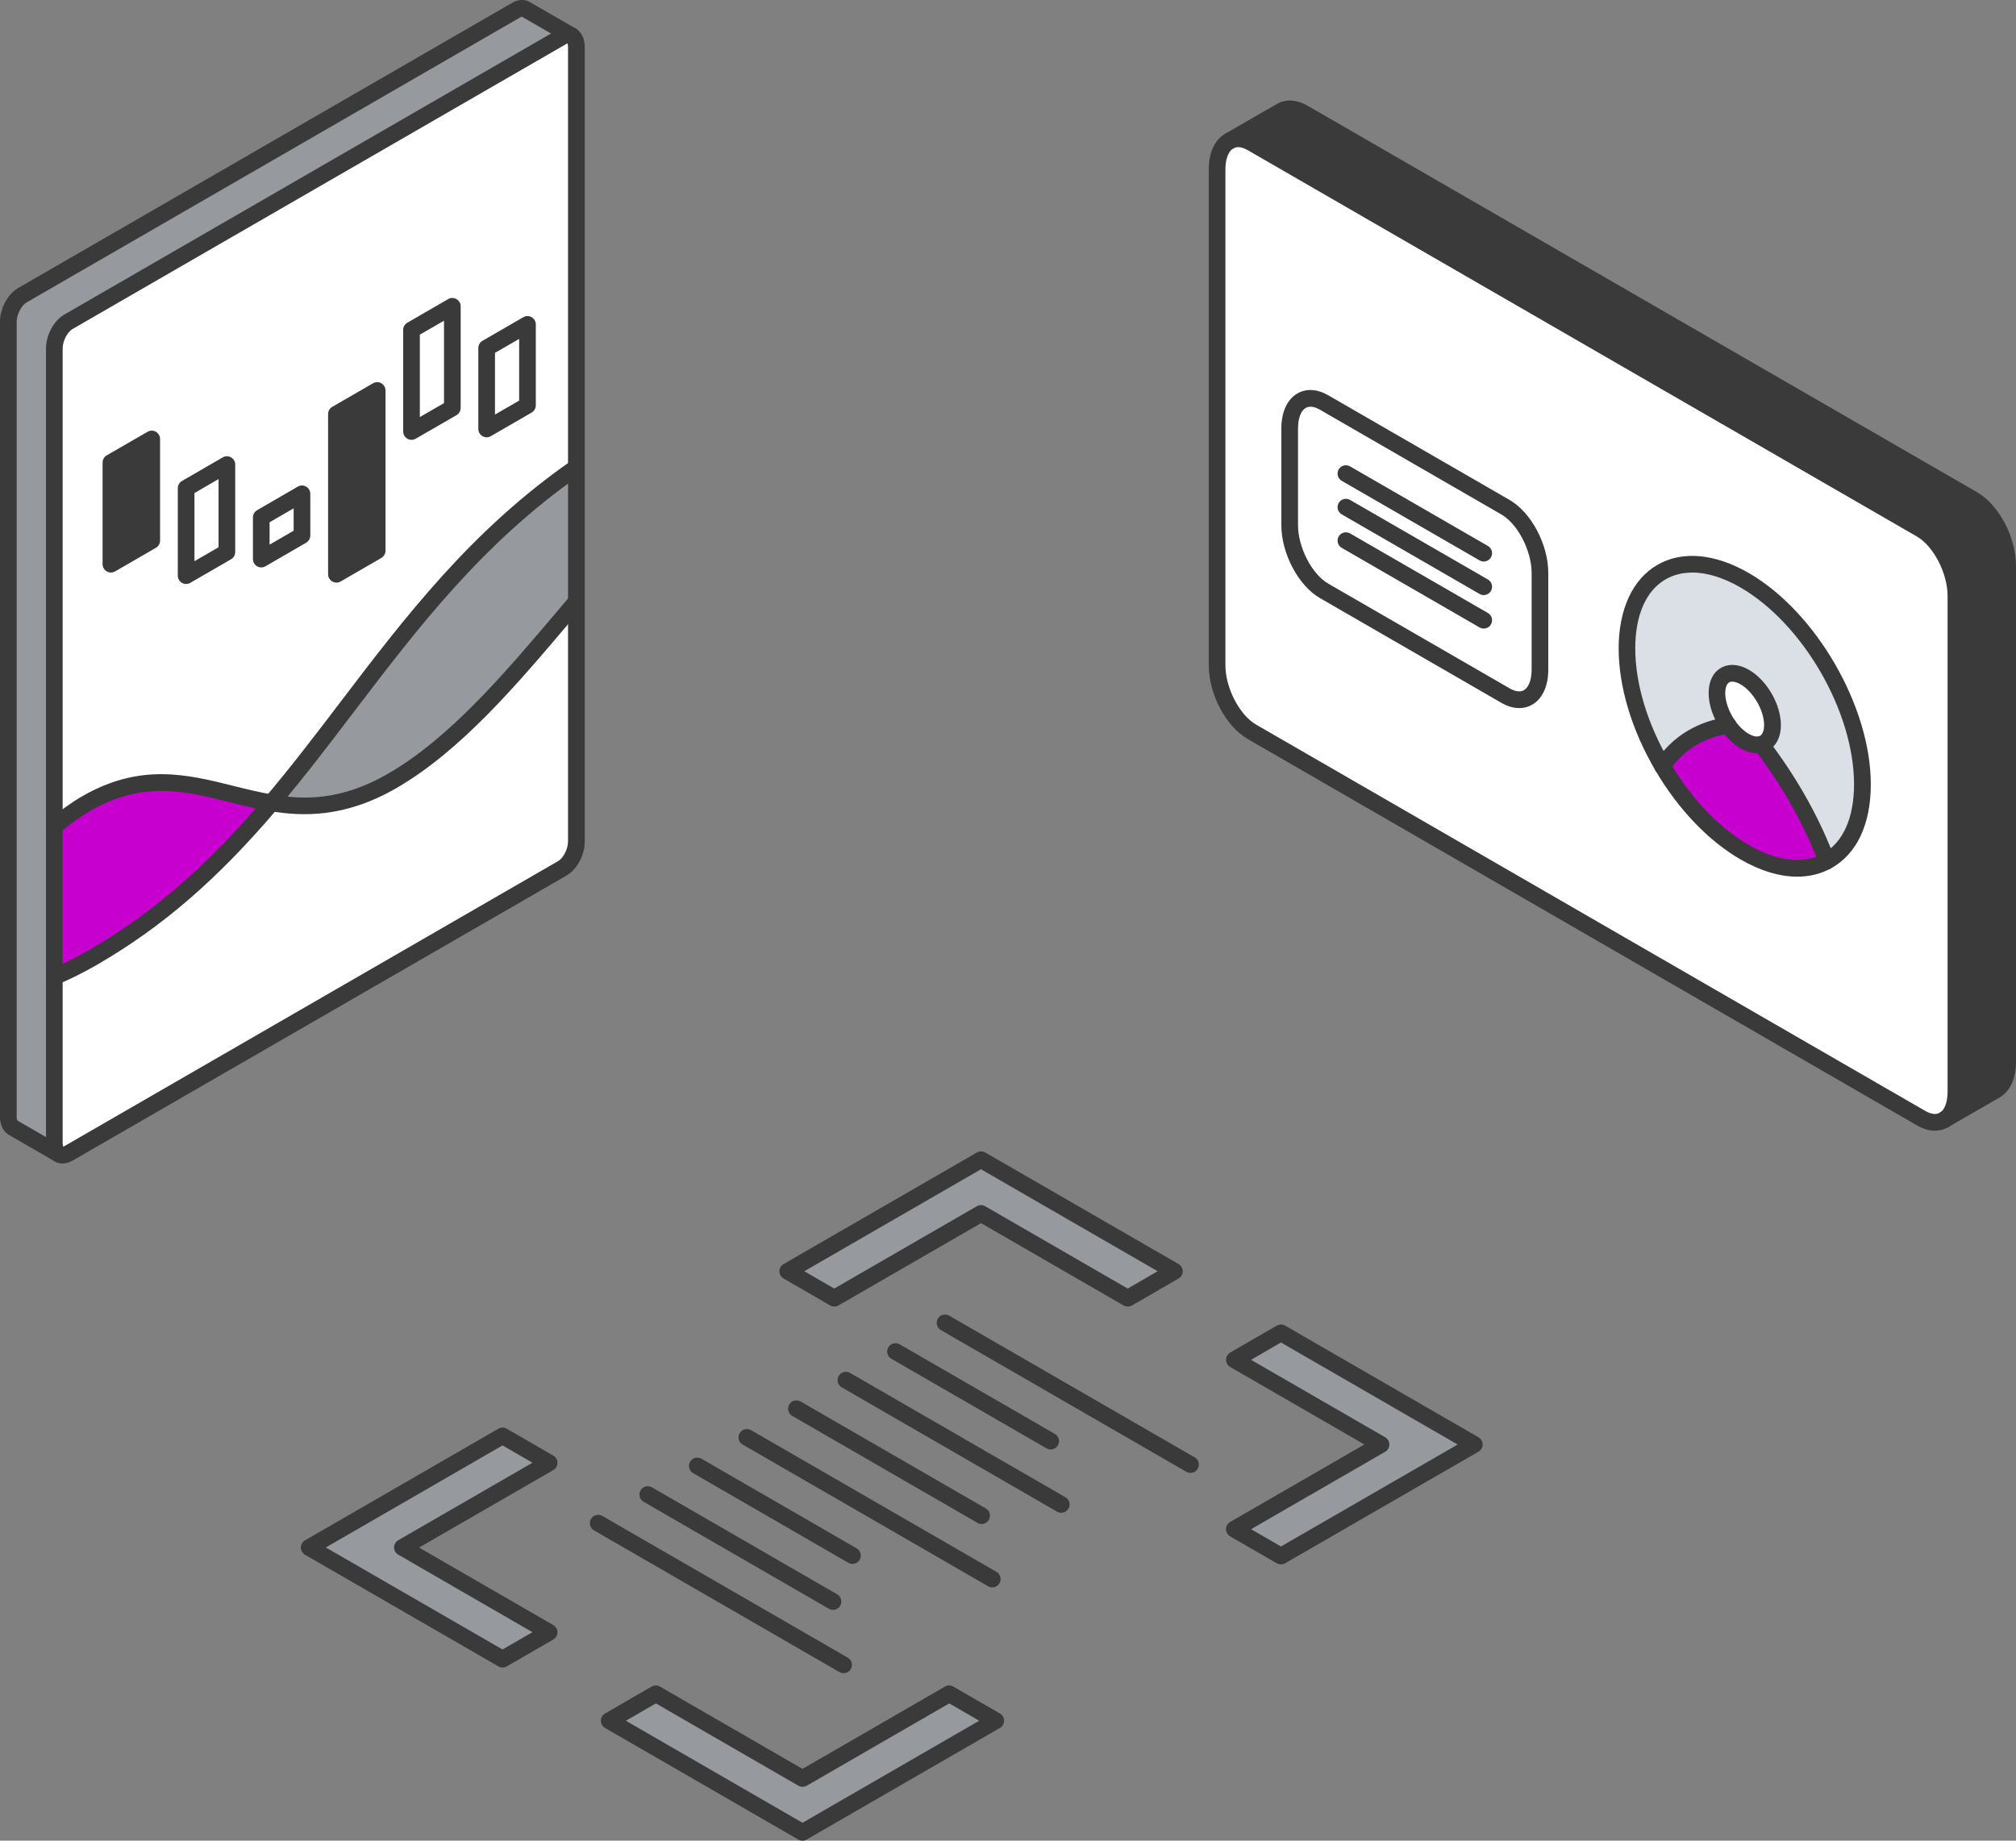 <svg xmlns="http://www.w3.org/2000/svg" id="Layer_2" viewBox="0 0 362.97 331.41"><rect x="0" y="0" width="362.97" height="331.41" fill="#808080" stroke="none"/><defs><style>.cls-1{fill:#3a3a3a;}.cls-1,.cls-2,.cls-3,.cls-4,.cls-5{stroke-width:0px;}.cls-2{fill:#c700d0;}.cls-3{fill:#dae0e5;}.cls-4{fill:#969a9e;}.cls-5{fill:#fff;}</style></defs><g id="objects"><path class="cls-5" d="M103.77,108.29v43.24c0,1.84-1.11,3.99-2.5,4.79L12.29,207.68c-.63.36-1.2.39-1.64.14l-.03-.02c-.51-.32-.84-1.02-.84-2.02v-29.93c2.26-.93,4.55-2.08,6.91-3.44,13.33-7.69,23.32-17.39,32.2-27.87,6.43,1.07,13.35.88,21.71-3.95,12.21-7.05,22.64-19.89,33.18-32.31Z"></path><path class="cls-4" d="M103.77,84.16v24.13c-10.53,12.42-20.96,25.26-33.18,32.31-8.35,4.83-15.28,5.02-21.71,3.95,17.08-20.15,30.08-43.17,54.88-60.38Z"></path><path class="cls-5" d="M103.77,8.47v75.69c-24.8,17.21-37.81,40.23-54.88,60.38-10.94-1.83-20.49-7.31-33.35.12-1.85,1.07-3.79,2.48-5.76,4.13V62.74c0-1.84,1.13-3.99,2.51-4.79L101.27,6.58c.6-.34,1.14-.39,1.58-.17l.06.04c.52.3.87,1.01.87,2.02ZM94.97,72.99v-14.57l-7.35,4.25v14.57l7.35-4.25ZM81.45,73.45v-18.3l-7.35,4.25v18.29l7.35-4.24ZM67.91,99.15v-28.84l-7.34,4.24v28.84l7.34-4.25ZM54.38,96.42v-7.5l-7.33,4.25v7.5l7.33-4.25ZM40.85,99.4v-15.74l-7.34,4.25v15.74l7.34-4.25ZM27.33,97.34v-18.29l-7.35,4.24v18.3l7.35-4.25Z"></path><path class="cls-4" d="M94.62,1.66l8.23,4.74c-.44-.21-.98-.17-1.58.17L12.29,57.95c-1.38.8-2.51,2.94-2.51,4.79v143.04c0,.99.33,1.7.84,2.02l-8.25-4.76c-.52-.31-.87-1.02-.87-2.03V57.96c0-1.84,1.12-3.99,2.51-4.79L92.98,1.8c.63-.36,1.21-.39,1.64-.14Z"></path><polygon class="cls-5" points="94.97 58.42 94.97 72.99 87.62 77.23 87.62 62.66 94.97 58.42"></polygon><polygon class="cls-5" points="81.45 55.15 81.45 73.45 74.09 77.69 74.09 59.39 81.45 55.15"></polygon><polygon class="cls-1" points="67.91 70.31 67.91 99.15 60.57 103.39 60.57 74.55 67.91 70.31"></polygon><polygon class="cls-5" points="54.38 88.92 54.38 96.42 47.04 100.66 47.04 93.17 54.38 88.92"></polygon><polygon class="cls-5" points="40.85 83.66 40.85 99.4 33.51 103.64 33.51 87.9 40.85 83.66"></polygon><path class="cls-2" d="M48.89,144.54c-8.88,10.47-18.87,20.17-32.2,27.87-2.36,1.36-4.66,2.51-6.91,3.44v-27.05c1.97-1.66,3.91-3.06,5.76-4.13,12.86-7.43,22.4-1.95,33.35-.12Z"></path><polygon class="cls-1" points="27.33 79.04 27.33 97.34 19.97 101.58 19.97 83.28 27.33 79.04"></polygon><path class="cls-1" d="M11.28,209.48c-.49,0-.96-.12-1.39-.37-.71-.42-.95-1.34-.53-2.05.4-.69,1.27-.93,1.97-.58.04-.01.11-.04.22-.1l88.97-51.36c.83-.48,1.75-2.08,1.75-3.5V8.47c0-.47-.11-.71-.15-.75-.72-.41-.95-1.31-.53-2.03.41-.72,1.35-.95,2.07-.54,1.03.59,1.62,1.8,1.62,3.33v143.05c0,2.4-1.4,5.02-3.25,6.09L13.04,208.98c-.58.34-1.19.5-1.76.5Z"></path><path class="cls-1" d="M10.63,209.3c-.27,0-.55-.07-.8-.23-.99-.61-1.55-1.81-1.55-3.29V62.74c0-2.39,1.4-5.01,3.26-6.08L100.52,5.28c1.02-.59,2.08-.66,2.99-.22.74.36,1.05,1.26.69,2.01-.36.73-1.24,1.04-1.97.7,0,.02-.08.04-.21.11L13.04,59.25c-.83.48-1.76,2.07-1.76,3.49v143.04c0,.48.12.72.16.76.7.44.91,1.35.48,2.05-.28.46-.77.71-1.28.71Z"></path><path class="cls-1" d="M9.78,150.3c-.43,0-.85-.18-1.15-.54-.53-.63-.45-1.58.18-2.11,2.1-1.76,4.11-3.2,5.98-4.28,10.48-6.06,18.99-3.93,27.21-1.88,2.32.58,4.72,1.18,7.14,1.58,5.45.91,12.17,1.17,20.71-3.76,11.2-6.47,21.14-18.22,30.76-29.59l2.02-2.39c.54-.63,1.48-.71,2.11-.17.63.54.71,1.48.17,2.11l-2.02,2.39c-9.78,11.56-19.89,23.52-31.55,30.25-9.42,5.44-17.08,5.06-22.7,4.13-2.53-.42-4.99-1.04-7.37-1.63-8-1.99-15.55-3.88-24.98,1.57-1.72.99-3.58,2.33-5.55,3.98-.28.24-.62.35-.96.35Z"></path><path class="cls-1" d="M9.78,177.35c-.59,0-1.15-.35-1.39-.93-.31-.77.05-1.64.82-1.96,2.14-.88,4.41-2.01,6.73-3.35,11.46-6.62,21.27-15.11,31.8-27.54,4.73-5.58,9.25-11.52,13.61-17.25,11.54-15.16,23.47-30.84,41.56-43.39.68-.47,1.62-.3,2.09.38.47.68.3,1.62-.38,2.09-17.7,12.28-29.48,27.77-40.88,42.74-4.39,5.77-8.93,11.74-13.71,17.38-10.77,12.71-20.82,21.4-32.59,28.2-2.44,1.41-4.82,2.6-7.09,3.53-.19.08-.38.11-.57.11Z"></path><path class="cls-1" d="M19.97,103.08c-.26,0-.52-.07-.75-.2-.46-.27-.75-.76-.75-1.3v-18.3c0-.54.29-1.03.75-1.3l7.35-4.24c.46-.27,1.04-.27,1.5,0,.46.27.75.76.75,1.3v18.29c0,.54-.29,1.03-.75,1.3l-7.35,4.25c-.23.13-.49.2-.75.2ZM21.47,84.15v14.84l4.35-2.51v-14.83l-4.35,2.51Z"></path><path class="cls-1" d="M33.51,105.14c-.26,0-.52-.07-.75-.2-.46-.27-.75-.76-.75-1.3v-15.74c0-.54.29-1.03.75-1.3l7.34-4.25c.46-.27,1.04-.27,1.5,0,.46.27.75.76.75,1.3v15.74c0,.54-.29,1.03-.75,1.3l-7.34,4.25c-.23.13-.49.2-.75.2ZM35.01,88.77v12.27l4.34-2.51v-12.27l-4.34,2.51Z"></path><path class="cls-1" d="M47.04,102.16c-.26,0-.52-.07-.75-.2-.46-.27-.75-.76-.75-1.3v-7.5c0-.54.29-1.03.75-1.3l7.33-4.25c.46-.27,1.04-.27,1.5,0,.46.27.75.76.75,1.3v7.5c0,.54-.29,1.03-.75,1.3l-7.33,4.25c-.23.13-.49.2-.75.2ZM48.54,94.03v4.03l4.33-2.51v-4.03l-4.33,2.51Z"></path><path class="cls-1" d="M60.57,104.89c-.26,0-.52-.07-.75-.2-.46-.27-.75-.76-.75-1.3v-28.84c0-.54.29-1.03.75-1.3l7.34-4.24c.46-.27,1.04-.27,1.5,0,.46.27.75.76.75,1.3v28.84c0,.54-.29,1.03-.75,1.3l-7.34,4.25c-.23.13-.49.2-.75.2ZM62.07,75.41v25.38l4.34-2.51v-25.37l-4.34,2.51Z"></path><path class="cls-1" d="M74.09,79.19c-.26,0-.52-.07-.75-.2-.46-.27-.75-.76-.75-1.3v-18.29c0-.54.29-1.03.75-1.3l7.35-4.25c.46-.27,1.04-.27,1.5,0,.46.27.75.76.75,1.3v18.3c0,.54-.29,1.03-.75,1.3l-7.35,4.24c-.23.13-.49.2-.75.2ZM75.59,60.26v14.83l4.35-2.51v-14.84l-4.35,2.51Z"></path><path class="cls-1" d="M87.62,78.73c-.26,0-.52-.07-.75-.2-.46-.27-.75-.76-.75-1.3v-14.57c0-.54.29-1.03.75-1.3l7.35-4.25c.46-.27,1.04-.27,1.5,0,.46.27.75.76.75,1.3v14.57c0,.54-.29,1.03-.75,1.3l-7.35,4.25c-.23.13-.49.2-.75.2ZM89.12,63.53v11.11l4.35-2.51v-11.11l-4.35,2.51Z"></path><path class="cls-1" d="M10.65,209.32c-.25,0-.51-.06-.75-.2l-8.29-4.78c-1.03-.61-1.62-1.82-1.62-3.33V57.96c0-2.4,1.4-5.01,3.26-6.09L92.23.5c1.09-.62,2.23-.67,3.14-.14l8.22,4.74s.08.05.12.08c.67.48.86,1.44.38,2.11-.48.67-1.39.85-2.06.37l-8.08-4.66s-.12.04-.23.1L4.76,54.47c-.83.48-1.76,2.08-1.76,3.5v143.04c0,.48.12.72.16.76l8.24,4.75c.72.41.96,1.33.55,2.05-.28.48-.78.75-1.3.75Z"></path><g id="bar_code"><polygon class="cls-4" points="265.44 260.07 230.63 280.17 222.24 275.32 248.65 260.07 222.24 244.82 230.63 239.97 265.44 260.07"></polygon><polygon class="cls-4" points="211.43 228.89 203.04 233.74 176.63 218.48 150.21 233.74 141.82 228.89 176.63 208.8 211.43 228.89"></polygon><polygon class="cls-4" points="179.3 309.81 144.49 329.91 109.68 309.81 118.07 304.96 144.49 320.21 170.9 304.96 179.3 309.81"></polygon><polygon class="cls-4" points="98.88 263.37 72.46 278.62 98.88 293.88 90.48 298.72 55.67 278.62 90.48 258.52 98.88 263.37"></polygon><path class="cls-1" d="M151.88,301.25c-.25,0-.51-.06-.75-.2l-44.18-25.51c-.72-.41-.96-1.33-.55-2.05.41-.72,1.33-.96,2.05-.55l44.18,25.51c.72.41.96,1.33.55,2.05-.28.48-.78.75-1.3.75Z"></path><path class="cls-1" d="M149.98,289.85c-.25,0-.51-.06-.75-.2l-33.35-19.26c-.72-.41-.96-1.33-.55-2.05.41-.72,1.33-.96,2.05-.55l33.35,19.26c.72.41.96,1.33.55,2.05-.28.48-.78.75-1.3.75Z"></path><path class="cls-1" d="M153.48,281.57c-.25,0-.51-.06-.75-.2l-27.93-16.13c-.72-.41-.96-1.33-.55-2.05s1.33-.96,2.05-.55l27.93,16.13c.72.41.96,1.33.55,2.05-.28.48-.78.75-1.3.75Z"></path><path class="cls-1" d="M178.65,285.8c-.25,0-.51-.06-.75-.2l-44.18-25.51c-.72-.41-.96-1.33-.55-2.05.41-.72,1.33-.96,2.05-.55l44.18,25.51c.72.41.96,1.33.55,2.05-.28.48-.78.75-1.3.75Z"></path><path class="cls-1" d="M176.74,274.39c-.25,0-.51-.06-.75-.2l-33.35-19.26c-.72-.41-.96-1.33-.55-2.05.41-.72,1.33-.96,2.05-.55l33.35,19.26c.72.41.96,1.33.55,2.05-.28.48-.78.75-1.3.75Z"></path><path class="cls-1" d="M191.07,272.37c-.25,0-.51-.06-.75-.2l-38.77-22.38c-.72-.41-.96-1.33-.55-2.05.41-.72,1.33-.96,2.05-.55l38.77,22.38c.72.41.96,1.33.55,2.05-.28.48-.78.75-1.3.75Z"></path><path class="cls-1" d="M189.17,260.97c-.25,0-.51-.06-.75-.2l-27.94-16.13c-.72-.41-.96-1.33-.55-2.05.41-.72,1.33-.96,2.05-.55l27.94,16.13c.72.41.96,1.33.55,2.05-.28.48-.78.75-1.3.75Z"></path><path class="cls-1" d="M214.34,265.19c-.25,0-.51-.06-.75-.2l-44.19-25.51c-.72-.41-.96-1.33-.55-2.05.41-.72,1.33-.96,2.05-.55l44.19,25.51c.72.41.96,1.33.55,2.05-.28.48-.78.75-1.3.75Z"></path><path class="cls-1" d="M90.48,300.22c-.26,0-.52-.07-.75-.2l-34.81-20.09c-.46-.27-.75-.76-.75-1.3s.29-1.03.75-1.3l34.81-20.1c.46-.27,1.04-.27,1.5,0l8.39,4.85c.46.27.75.76.75,1.3s-.29,1.03-.75,1.3l-24.17,13.95,24.17,13.96c.46.27.75.76.75,1.3,0,.54-.29,1.03-.75,1.3l-8.39,4.84c-.23.13-.49.2-.75.2ZM58.67,278.62l31.81,18.36,5.39-3.11-24.17-13.96c-.46-.27-.75-.76-.75-1.3s.29-1.03.75-1.3l24.17-13.95-5.39-3.12-31.81,18.37Z"></path><path class="cls-1" d="M144.49,331.41c-.26,0-.52-.07-.75-.2l-34.81-20.1c-.46-.27-.75-.76-.75-1.3s.29-1.03.75-1.3l8.39-4.85c.46-.27,1.04-.27,1.5,0l25.66,14.82,25.66-14.82c.46-.27,1.04-.27,1.5,0l8.39,4.85c.46.27.75.76.75,1.3s-.29,1.03-.75,1.3l-34.81,20.1c-.23.13-.49.2-.75.2ZM112.68,309.81l31.81,18.37,31.81-18.37-5.39-3.12-25.66,14.82c-.46.27-1.04.27-1.5,0l-25.66-14.82-5.4,3.12Z"></path><path class="cls-1" d="M203.04,235.24c-.26,0-.52-.07-.75-.2l-25.66-14.82-25.66,14.82c-.46.27-1.04.27-1.5,0l-8.39-4.85c-.46-.27-.75-.76-.75-1.3s.29-1.03.75-1.3l34.81-20.09c.46-.27,1.04-.27,1.5,0l34.81,20.09c.46.27.75.76.75,1.3s-.29,1.03-.75,1.3l-8.39,4.85c-.23.13-.49.2-.75.2ZM176.63,216.98c.26,0,.52.07.75.2l25.66,14.82,5.39-3.12-31.81-18.36-31.81,18.36,5.39,3.12,25.66-14.82c.23-.13.49-.2.75-.2Z"></path><path class="cls-1" d="M230.63,281.67c-.26,0-.52-.07-.75-.2l-8.39-4.85c-.46-.27-.75-.76-.75-1.3s.29-1.03.75-1.3l24.16-13.95-24.16-13.95c-.46-.27-.75-.76-.75-1.3s.29-1.03.75-1.3l8.39-4.85c.46-.27,1.04-.27,1.5,0l34.81,20.1c.46.27.75.76.75,1.3s-.29,1.03-.75,1.3l-34.81,20.09c-.23.13-.49.2-.75.2ZM225.24,275.32l5.39,3.12,31.81-18.36-31.81-18.37-5.39,3.12,24.16,13.95c.46.27.75.76.75,1.3s-.29,1.03-.75,1.3l-24.16,13.95Z"></path></g><path class="cls-5" d="M349.98,201.66c-1.09.63-2.53.57-4.09-.33l-120.49-69.56c-3.46-2-6.27-7.36-6.27-11.97V30.49c0-2.53.84-4.3,2.17-5.07l.1-.06c1.09-.57,2.48-.49,4,.39l120.49,69.56c3.46,2,6.27,7.36,6.27,11.98v89.3c0,2.47-.81,4.23-2.09,5.02l-.09.05ZM292.93,116.73c0,6.87,2.46,14.51,6.41,21.23,3.82,6.51,9.03,12.15,14.79,15.48,5.75,3.32,10.97,3.69,14.79,1.59,3.96-2.15,6.41-6.94,6.41-13.82,0-13.53-9.49-29.96-21.19-36.73-11.7-6.74-21.19-1.27-21.19,12.25ZM277.27,120.55v-17.39c0-4.57-2.78-9.87-6.21-11.85l-32.65-18.85c-3.42-1.98-6.21.12-6.21,4.69v17.39c0,4.57,2.78,9.87,6.21,11.85l32.65,18.85c3.42,1.98,6.21-.12,6.21-4.69Z"></path><path class="cls-2" d="M299.34,137.96c3.51-5.4,8.75-6.93,11.83-7.35.83,1.18,1.85,2.19,2.96,2.82s2.12.8,2.95.57v.03c3.08,3.96,8.32,11.54,11.84,21-3.82,2.09-9.04,1.73-14.79-1.59-5.76-3.33-10.96-8.97-14.79-15.48Z"></path><path class="cls-5" d="M311.17,130.61c-1.23-1.76-2.05-3.92-2.05-5.83,0-3.19,2.24-4.48,5-2.89,2.75,1.59,5,5.47,5,8.65,0,1.91-.82,3.13-2.05,3.46-.83.23-1.85.06-2.95-.57s-2.13-1.64-2.96-2.82Z"></path><path class="cls-3" d="M311.17,130.61c-3.07.42-8.32,1.95-11.83,7.35-3.95-6.72-6.41-14.36-6.41-21.23,0-13.52,9.49-18.99,21.19-12.25,11.7,6.77,21.19,23.2,21.19,36.73,0,6.88-2.45,11.67-6.41,13.82-3.52-9.46-8.76-17.04-11.83-21v-.03c1.22-.34,2.04-1.55,2.04-3.46,0-3.18-2.25-7.06-5-8.65-2.76-1.59-5-.3-5,2.89,0,1.91.81,4.07,2.05,5.83Z"></path><path class="cls-5" d="M277.27,103.16v17.39c0,4.57-2.78,6.66-6.21,4.69l-32.65-18.85c-3.42-1.98-6.21-7.28-6.21-11.85v-17.39c0-4.57,2.78-6.66,6.21-4.69l32.65,18.85c3.42,1.98,6.21,7.28,6.21,11.85Z"></path><path class="cls-1" d="M221.4,25.36l9.22-5.33c1.1-.63,2.53-.57,4.1.33l120.49,69.56c3.46,1.99,6.26,7.35,6.26,11.97v89.3c0,2.53-.84,4.3-2.16,5.08l-9.24,5.33c1.28-.79,2.09-2.56,2.09-5.02v-89.3c0-4.61-2.81-9.98-6.27-11.98L225.4,25.74c-1.51-.87-2.91-.96-4-.39Z"></path><path class="cls-1" d="M323.59,157.84c-3.17,0-6.65-1.04-10.21-3.1-5.77-3.33-11.22-9.02-15.33-16.02-4.27-7.26-6.62-15.07-6.62-21.99s2.47-12.43,6.96-15.02c4.48-2.59,10.34-2.07,16.49,1.47,12.1,7,21.95,24.06,21.95,38.03,0,7.23-2.55,12.61-7.19,15.14-1.82.99-3.86,1.49-6.04,1.49ZM304.67,103.09c-1.76,0-3.37.4-4.79,1.22-3.52,2.03-5.46,6.45-5.46,12.42,0,6.39,2.2,13.66,6.2,20.47,3.85,6.56,8.91,11.86,14.24,14.94,5.08,2.93,9.81,3.49,13.32,1.57,3.63-1.98,5.63-6.42,5.63-12.51,0-13.02-9.17-28.91-20.45-35.43-3.1-1.79-6.07-2.69-8.7-2.69Z"></path><path class="cls-1" d="M316.33,135.61c-.95,0-1.95-.29-2.95-.87-1.26-.73-2.45-1.86-3.43-3.26-1.47-2.1-2.32-4.54-2.32-6.69s.81-3.72,2.22-4.54c1.41-.81,3.24-.69,5.04.35,3.23,1.86,5.75,6.23,5.75,9.95,0,2.53-1.18,4.37-3.16,4.91-.37.1-.75.15-1.14.15ZM311.89,122.72c-.21,0-.4.04-.55.13-.45.26-.72.98-.72,1.94,0,1.52.66,3.38,1.77,4.97.72,1.03,1.6,1.88,2.48,2.38.7.4,1.34.55,1.8.43.85-.23.95-1.49.95-2.01,0-2.65-1.95-6.02-4.25-7.35-.55-.32-1.06-.48-1.48-.48Z"></path><path class="cls-1" d="M299.34,139.46c-.28,0-.56-.08-.82-.24-.69-.45-.89-1.38-.44-2.08,3.88-5.97,9.74-7.59,12.88-8.02.82-.12,1.58.46,1.69,1.28.11.82-.46,1.58-1.28,1.69-2.64.36-7.55,1.72-10.78,6.68-.29.44-.77.68-1.26.68Z"></path><path class="cls-1" d="M328.91,156.54c-.61,0-1.18-.37-1.41-.98-3.5-9.41-8.77-16.95-11.6-20.61-.51-.65-.39-1.6.27-2.1.65-.51,1.6-.39,2.1.27,2.93,3.79,8.4,11.61,12.04,21.4.29.78-.11,1.64-.88,1.93-.17.06-.35.09-.52.09Z"></path><path class="cls-1" d="M350.07,203.1c-.5,0-.99-.25-1.28-.71-.44-.7-.22-1.63.49-2.06.86-.53,1.37-1.93,1.37-3.75v-89.3c0-4.06-2.53-8.95-5.52-10.68L224.65,27.04c-.57-.33-1.67-.82-2.55-.36-.73.38-1.64.1-2.02-.63-.38-.73-.1-1.64.63-2.02,1.6-.83,3.53-.69,5.44.42l120.49,69.56c3.94,2.28,7.02,8.11,7.02,13.28v89.3c0,2.9-1.02,5.2-2.8,6.3-.25.15-.52.22-.79.22Z"></path><path class="cls-1" d="M348.38,203.58c-1.04,0-2.14-.32-3.24-.96l-120.49-69.56c-3.94-2.27-7.02-8.1-7.02-13.27V30.49c0-2.98,1.06-5.3,2.92-6.37.72-.42,1.64-.17,2.05.55.41.72.17,1.63-.55,2.05-.89.51-1.42,1.92-1.42,3.77v89.3c0,4.06,2.53,8.95,5.52,10.67l120.49,69.56c.59.34,1.71.84,2.59.33.72-.42,1.63-.17,2.05.55.41.72.17,1.64-.55,2.05-.72.42-1.52.62-2.35.62Z"></path><path class="cls-1" d="M349.98,203.16c-.52,0-1.02-.27-1.3-.75-.41-.72-.17-1.64.55-2.05l9.33-5.38c.88-.52,1.41-1.93,1.41-3.78v-89.3c0-4.06-2.52-8.95-5.51-10.67L233.97,21.66c-.59-.34-1.71-.84-2.6-.33l-9.33,5.38c-.72.42-1.63.17-2.05-.55-.41-.72-.17-1.63.55-2.05l9.33-5.38c1.62-.94,3.61-.82,5.6.33l120.49,69.56c3.93,2.26,7.01,8.09,7.01,13.27v89.3c0,2.97-1.06,5.29-2.9,6.37l-9.34,5.39c-.24.14-.49.2-.75.2Z"></path><path class="cls-1" d="M273.53,127.49c-1.03,0-2.13-.32-3.22-.95l-32.65-18.85c-3.9-2.25-6.96-8.03-6.96-13.15v-17.39c0-2.95,1.05-5.25,2.89-6.31,1.61-.93,3.59-.81,5.56.33l32.65,18.85c3.9,2.25,6.96,8.03,6.96,13.15v17.39c0,2.95-1.05,5.25-2.89,6.31-.72.42-1.51.62-2.34.62ZM271.81,123.94c.71.41,1.74.8,2.56.33.87-.5,1.39-1.89,1.39-3.71v-17.39c0-4.01-2.5-8.85-5.46-10.55l-32.65-18.85c-.71-.41-1.74-.8-2.56-.33-.87.5-1.39,1.89-1.39,3.71v17.39c0,4.01,2.5,8.85,5.46,10.55l32.65,18.85Z"></path><path class="cls-1" d="M267.14,101.1c-.25,0-.51-.06-.75-.2l-24.82-14.33c-.72-.41-.96-1.33-.55-2.05.41-.72,1.33-.96,2.05-.55l24.82,14.33c.72.41.96,1.33.55,2.05-.28.48-.78.75-1.3.75Z"></path><path class="cls-1" d="M267.14,107.14c-.25,0-.51-.06-.75-.2l-24.82-14.33c-.72-.41-.96-1.33-.55-2.05.41-.72,1.33-.96,2.05-.55l24.82,14.33c.72.41.96,1.33.55,2.05-.28.48-.78.75-1.3.75Z"></path><path class="cls-1" d="M267.14,113.17c-.25,0-.51-.06-.75-.2l-24.82-14.33c-.72-.41-.96-1.33-.55-2.05.41-.72,1.33-.96,2.05-.55l24.82,14.33c.72.41.96,1.33.55,2.05-.28.48-.78.75-1.3.75Z"></path></g></svg>